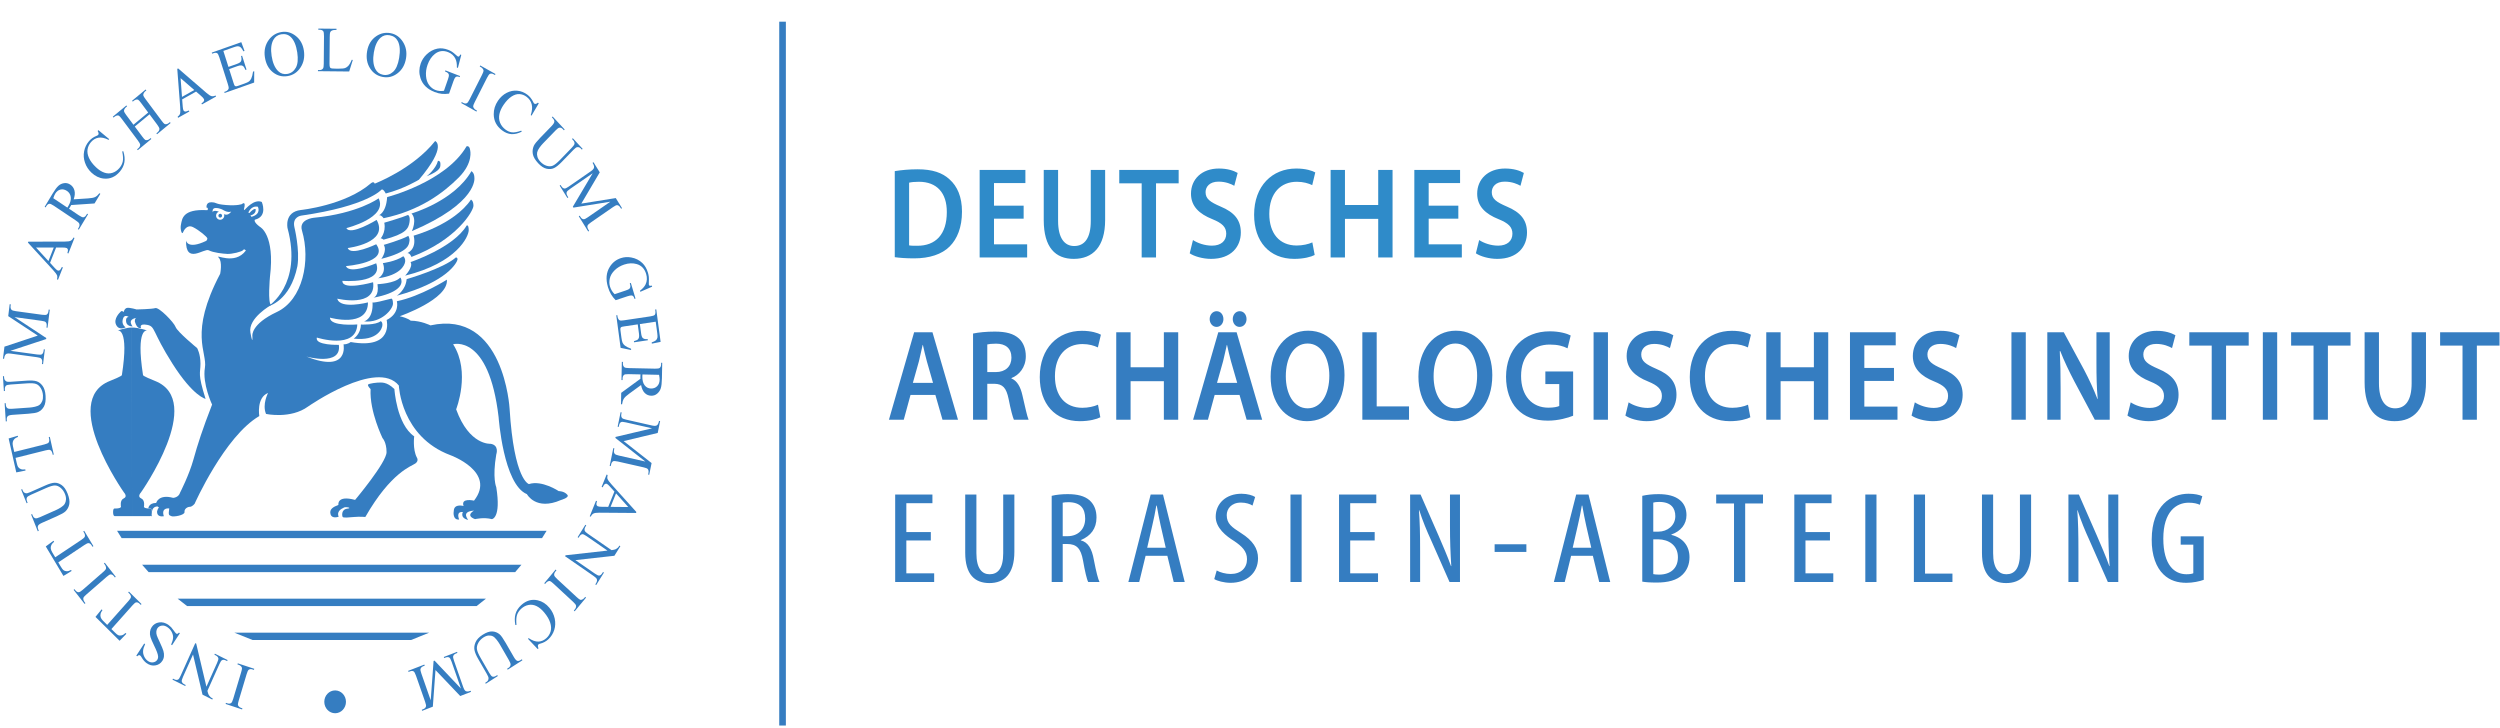 <?xml version="1.0" encoding="UTF-8"?>
<svg width="127px" height="37px" viewBox="0 0 127 37" version="1.1" xmlns="http://www.w3.org/2000/svg" xmlns:xlink="http://www.w3.org/1999/xlink">
    <!-- Generator: Sketch 49.3 (51167) - http://www.bohemiancoding.com/sketch -->
    <title>dai-logo</title>
    <desc>Created with Sketch.</desc>
    <defs>
        <filter x="-0.1%" y="-1.4%" width="100.2%" height="105.6%" filterUnits="objectBoundingBox" id="filter-1">
            <feOffset dx="0" dy="1" in="SourceAlpha" result="shadowOffsetOuter1"></feOffset>
            <feColorMatrix values="0 0 0 0 1   0 0 0 0 1   0 0 0 0 1  0 0 0 0.448 0" type="matrix" in="shadowOffsetOuter1" result="shadowMatrixOuter1"></feColorMatrix>
            <feMerge>
                <feMergeNode in="shadowMatrixOuter1"></feMergeNode>
                <feMergeNode in="SourceGraphic"></feMergeNode>
            </feMerge>
        </filter>
    </defs>
    <g id="Landing-Page" stroke="none" stroke-width="1" fill="none" fill-rule="evenodd">
        <g id="Page-Landing" transform="translate(-421, -21)">
            <g id="Logos" filter="url(#filter-1)" transform="translate(183, 21)">
                <g id="Group-3">
                    <g id="dai-logo" transform="translate(237.975, 0)">
                        <polyline id="Fill-1" fill="#357DC1" points="27.56 26.338 6.204 26.338 5.971 25.963 27.794 25.963 27.56 26.338"></polyline>
                        <polyline id="Fill-2" fill="#357DC1" points="26.196 28.063 7.574 28.063 7.244 27.688 26.515 27.688 26.196 28.063"></polyline>
                        <polyline id="Fill-3" fill="#357DC1" points="24.238 29.788 9.529 29.788 9.049 29.413 24.71 29.413 24.238 29.788"></polyline>
                        <polyline id="Fill-4" fill="#357DC1" points="20.908 31.512 12.854 31.512 11.926 31.138 21.831 31.138 20.908 31.512"></polyline>
                        <path d="M11.212,9.86 C11.161,9.86 11.119,9.903 11.119,9.957 C11.119,10.01 11.161,10.053 11.212,10.053 C11.264,10.053 11.306,10.01 11.306,9.957 C11.306,9.903 11.264,9.86 11.212,9.86" id="Fill-5" fill="#357DC1"></path>
                        <path d="M21.699,7.957 C21.699,7.957 22.164,7.596 22.274,7.17 C22.274,7.17 22.397,7.157 22.397,7.312 C22.397,7.467 22.457,7.648 21.699,7.957" id="Fill-6" fill="#357DC1"></path>
                        <path d="M6.729,15.64 L6.731,25.218 L7.658,25.218 C7.658,25.218 7.737,25.224 7.737,25.01 C7.737,24.795 7.645,24.833 7.645,24.833 C7.3,24.833 7.338,24.732 7.338,24.732 C7.338,24.732 7.405,24.409 7.195,24.318 C6.984,24.227 7.185,24.016 7.185,24.016 C7.185,24.016 10.468,19.37 7.903,18.353 C7.259,18.098 7.291,18.057 7.291,18.057 C6.911,15.617 7.505,15.791 7.505,15.791 C7.505,15.791 7.029,15.632 6.729,15.64" id="Fill-7" fill="#357DC1"></path>
                        <path d="M6.729,15.64 L6.731,25.218 L5.849,25.218 C5.849,25.218 5.77,25.224 5.77,25.01 C5.77,24.795 5.862,24.833 5.862,24.833 C6.207,24.833 6.169,24.732 6.169,24.732 C6.169,24.732 6.102,24.409 6.312,24.318 C6.523,24.227 6.322,24.016 6.322,24.016 C6.322,24.016 3.039,19.37 5.605,18.353 C6.248,18.098 6.216,18.057 6.216,18.057 C6.597,15.617 6.002,15.791 6.002,15.791 C6.002,15.791 6.429,15.632 6.729,15.64" id="Fill-8" fill="#357DC1"></path>
                        <path d="M12.641,9.8 C12.641,9.8 12.775,9.432 13.124,9.502 C13.124,9.502 13.324,9.873 12.798,10.015 L12.749,9.942 C12.749,9.942 13.028,9.897 13.015,9.644 C13.015,9.639 13.015,9.636 13.015,9.633 C13.009,9.623 12.948,9.546 12.693,9.824 L12.641,9.8 Z M11.427,9.889 C11.427,9.889 11.417,9.883 11.402,9.875 C11.411,9.899 11.417,9.925 11.417,9.953 C11.417,10.069 11.324,10.163 11.209,10.163 C11.094,10.163 11.001,10.069 11.001,9.953 C11.001,9.859 11.062,9.781 11.145,9.754 C11.08,9.729 11.017,9.711 10.968,9.711 C10.815,9.711 10.832,9.791 10.832,9.791 C10.832,9.791 10.771,9.566 10.985,9.566 C11.198,9.566 11.367,9.67 11.367,9.67 C11.367,9.67 11.575,9.814 11.772,9.751 C11.772,9.751 11.624,9.97 11.427,9.889 Z M28.849,24.139 C28.693,23.945 28.408,23.948 28.408,23.948 C28.408,23.948 27.55,23.377 26.895,23.591 C26.895,23.591 26.138,23.412 25.912,19.757 C25.912,19.757 25.63,14.708 21.892,15.529 C21.892,15.529 21.417,15.291 20.886,15.291 C20.886,15.291 20.785,15.172 20.333,15.064 C20.333,15.064 22.818,14.207 22.727,13.207 C22.727,13.207 21.406,14.052 20.186,14.302 C20.186,14.302 20.356,14.91 19.667,15.255 C19.667,15.255 20.051,16.767 17.837,16.375 C17.837,16.375 17.713,16.493 17.476,16.493 C17.476,16.493 17.781,17.982 15.589,17.113 C15.589,17.113 17.396,17.625 17.238,16.518 C17.238,16.518 16.008,16.553 16.12,16.148 C16.12,16.148 18.12,16.791 18.176,15.482 C18.176,15.482 16.787,15.6 16.787,15.136 C16.787,15.136 18.718,15.684 18.718,14.362 C18.718,14.362 17.295,14.731 17.159,14.172 C17.159,14.172 19.162,14.653 18.978,13.338 C18.978,13.338 17.398,13.786 17.419,13.266 C17.419,13.266 19.521,13.449 19.136,12.374 C19.136,12.374 17.769,12.962 17.6,12.516 C17.6,12.516 19.824,12.355 19.136,11.408 C19.136,11.408 17.833,12.032 17.691,11.599 C17.691,11.599 19.814,11.349 19.158,10.171 C19.158,10.171 17.815,10.992 17.622,10.587 C17.622,10.587 19.746,10.063 19.26,9.075 C19.26,9.075 18.21,9.849 15.962,10.063 C15.962,10.063 15.194,10.135 15.364,10.707 C15.817,12.237 15.409,14.231 14.087,14.85 C12.766,15.47 12.845,16.053 12.845,16.053 C12.845,16.053 12.883,16.639 12.746,15.899 C12.609,15.159 13.807,14.491 13.807,14.491 C13.61,14.455 13.739,13.064 13.739,13.064 C14.004,10.907 13.231,10.525 13.231,10.525 C12.875,10.262 12.972,10.161 12.972,10.161 C13.648,9.995 13.323,9.259 13.323,9.259 C12.926,9.093 12.498,9.624 12.457,9.656 C12.417,9.688 12.417,9.63 12.417,9.63 C12.544,9.157 12.315,9.367 12.315,9.367 C12.315,9.367 12.096,9.463 11.506,9.415 C10.916,9.367 11.069,9.286 10.768,9.275 C10.468,9.265 10.519,9.549 10.519,9.549 C10.519,9.549 10.585,9.533 10.585,9.608 C10.585,9.683 10.548,9.677 10.548,9.677 C9.29,9.604 9.279,10.131 9.221,10.389 C9.162,10.647 9.267,10.929 9.314,10.819 C9.36,10.708 9.523,10.389 9.826,10.536 C10.129,10.684 10.559,11.04 10.559,11.113 C10.559,11.187 10.501,11.236 10.501,11.236 C9.523,11.703 9.477,11.212 9.477,11.212 C9.442,12.464 10.396,11.593 10.629,11.715 C10.862,11.838 11.339,11.887 11.572,11.899 C11.805,11.911 12.318,11.789 12.376,11.703 C12.434,11.617 12.515,11.727 12.515,11.727 C11.945,12.501 10.921,11.875 11.13,12.083 C11.339,12.292 11.21,12.908 11.21,12.908 C9.601,15.965 10.571,16.88 10.434,17.686 C10.297,18.493 10.799,19.553 10.799,19.553 C10.308,20.816 10.068,21.562 9.851,22.345 C9.635,23.127 9.177,24.017 9.177,24.017 C9.1,24.283 8.82,24.291 8.82,24.291 C8.09,24.091 7.964,24.535 7.964,24.535 L7.957,24.549 C7.568,24.553 7.56,24.828 7.56,24.828 C7.56,24.828 7.601,24.833 7.675,24.828 C7.691,24.827 7.721,24.875 7.728,24.902 C7.741,24.96 7.734,25.041 7.729,25.093 C7.722,25.172 7.686,25.205 7.686,25.205 C7.686,25.205 7.718,25.223 7.736,25.232 C7.755,25.24 7.638,24.739 8.027,24.727 C8.165,24.836 8.065,24.707 8.002,24.992 C8.002,25.238 8.21,25.246 8.348,25.225 C8.195,24.764 8.622,24.828 8.622,24.828 C8.564,25.216 8.622,25.155 8.719,25.216 C8.816,25.278 9.417,25.176 9.398,25.012 C9.378,24.849 9.552,24.746 9.669,24.746 C9.785,24.746 9.909,24.596 9.909,24.596 C9.909,24.596 11.433,21.166 13.197,20.136 C13.197,20.136 13.042,19.198 13.642,18.963 C13.642,18.963 13.334,19.54 13.539,20.028 C13.539,20.028 14.789,20.299 15.679,19.649 C15.679,19.649 19.173,17.212 20.286,18.584 C20.286,18.584 20.389,21.183 22.906,22.123 C22.906,22.123 25.252,22.971 24.105,24.433 C24.105,24.433 23.42,24.271 23.574,24.705 C23.574,24.705 23.098,24.569 23.078,24.942 C23.056,25.042 23.034,25.431 23.351,25.39 C23.351,25.39 23.163,24.975 23.54,25.011 C23.54,25.011 23.37,25.301 23.802,25.412 C23.831,25.408 23.401,24.989 24.105,24.939 C24.105,24.939 23.64,25.183 24.156,25.372 C24.156,25.372 24.601,25.264 25.012,25.372 C25.012,25.372 25.492,25.336 25.235,23.748 C25.235,23.748 25.029,23.296 25.235,22.086 C25.235,22.086 25.406,21.617 24.944,21.544 C24.944,21.544 23.865,21.635 23.197,19.793 C23.197,19.793 23.951,17.897 23.043,16.489 C23.043,16.489 24.859,15.947 25.354,20.191 C25.354,20.191 25.595,23.611 26.793,24.103 C26.793,24.103 27.245,24.961 28.521,24.401 C28.521,24.401 28.962,24.28 28.849,24.139 Z" id="Fill-9" fill="#357DC1"></path>
                        <path d="M6.966,14.72 C6.966,14.72 7.735,14.706 7.917,14.651 C8.1,14.596 8.854,15.365 8.946,15.612 C9.037,15.86 10.039,16.683 10.039,16.683 C10.039,16.683 10.209,16.971 10.209,17.479 C10.209,17.987 10.052,17.946 10.469,19.264 C10.469,19.264 9.844,19.14 8.789,17.479 C7.735,15.818 7.93,15.585 7.501,15.503 C7.071,15.42 7.188,15.653 7.188,15.653 C7.188,15.653 7,15.769 6.876,15.338 C6.876,15.338 6.862,15.159 6.966,15.146 C6.43,15.237 6.785,15.595 6.761,15.585 C6.657,15.579 6.461,15.542 6.433,15.351 C6.394,15.091 6.563,15.104 6.563,15.104 C6.563,15.104 6.342,14.926 6.264,15.214 C6.185,15.503 6.407,15.626 6.407,15.626 C6.407,15.626 6.081,15.818 5.925,15.503 C5.769,15.187 6.133,14.857 6.133,14.857 C6.133,14.857 6.212,14.734 6.303,14.857 C6.303,14.857 6.35,14.651 6.495,14.638 C6.641,14.624 6.966,14.72 6.966,14.72" id="Fill-10" fill="#357DC1"></path>
                        <path d="M20.061,18.766 C20.061,18.766 20.17,20.553 21.066,21.166 C21.066,21.166 20.981,21.816 21.199,22.238 C21.199,22.238 21.32,22.404 21.126,22.544 C20.932,22.684 19.891,22.978 18.584,25.262 C18.584,25.262 18.306,25.237 18.027,25.262 C17.749,25.288 17.47,25.313 17.434,25.262 C17.398,25.212 17.35,24.879 17.664,24.841 C17.979,24.803 17.519,24.714 17.47,24.803 C17.47,24.803 17.095,24.93 17.229,25.249 C17.229,25.249 16.889,25.378 16.817,25.122 C16.744,24.867 16.95,24.752 17.216,24.65 C17.216,24.65 17.119,24.139 18.064,24.395 C18.064,24.395 19.662,22.493 19.662,21.97 C19.662,21.446 19.444,21.242 19.456,21.254 C19.468,21.268 18.79,19.915 18.851,18.766 C18.851,18.766 18.705,18.625 18.718,18.549 C18.729,18.472 19.25,18.426 19.31,18.434 C19.371,18.442 19.662,18.371 20.061,18.766" id="Fill-11" fill="#357DC1"></path>
                        <path d="M19.692,9.012 C19.692,9.012 22.67,8.249 23.726,6.433 C23.726,6.433 23.879,6.373 23.907,6.624 C23.907,6.624 24.089,7.256 23.327,8.019 C22.566,8.781 21.376,9.694 19.511,10.086 C19.511,10.086 19.406,9.925 19.302,9.935 C19.197,9.945 19.635,9.895 19.692,9.012" id="Fill-12" fill="#357DC1"></path>
                        <path d="M19.546,10.314 C19.546,10.314 20.477,10.042 20.749,9.921 C20.749,9.921 20.878,9.959 20.828,10.283 C20.778,10.608 20.657,10.88 19.511,11.175 C19.511,11.175 19.375,11.069 19.345,11.122 C19.317,11.175 19.654,10.827 19.546,10.314" id="Fill-13" fill="#357DC1"></path>
                        <path d="M24.124,8.033 C24.124,8.033 24.327,9.297 20.948,10.741 C20.948,10.741 21.229,10.153 20.929,9.846 C20.929,9.846 23.094,9.225 23.973,7.696 C23.973,7.696 24.124,7.768 24.124,8.033" id="Fill-14" fill="#357DC1"></path>
                        <path d="M21.039,10.97 C21.039,10.97 23.072,10.428 23.951,9.14 C23.951,9.14 24.076,9.188 24.076,9.453 C24.076,9.718 23.22,11.187 20.925,12.053 C20.925,12.053 20.856,11.861 20.743,11.861 C20.629,11.861 21.222,11.752 21.039,10.97" id="Fill-15" fill="#357DC1"></path>
                        <path d="M19.475,12.366 C19.475,12.366 20.103,12.294 20.514,12.017 C20.514,12.017 20.629,12.113 20.606,12.294 C20.583,12.474 20.366,12.98 19.236,13.137 C19.236,13.137 19.681,12.908 19.475,12.366" id="Fill-16" fill="#357DC1"></path>
                        <path d="M20.88,12.314 C20.88,12.314 23.06,11.589 23.733,10.455 C23.733,10.455 23.836,10.388 23.836,10.693 C23.836,10.999 23.266,12.34 20.606,13.004 C20.606,13.004 21.039,12.553 20.88,12.314" id="Fill-17" fill="#357DC1"></path>
                        <path d="M20.682,13.18 C20.682,13.18 22.542,12.647 23.185,12.077 C23.185,12.077 23.285,12.077 23.263,12.196 C23.241,12.315 22.786,13.311 20.183,14.023 C20.183,14.023 20.638,13.738 20.682,13.18" id="Fill-18" fill="#357DC1"></path>
                        <path d="M19.202,13.437 C19.202,13.437 20.092,13.401 20.355,13.1 C20.355,13.1 20.423,13.137 20.423,13.305 C20.423,13.474 20.275,13.883 18.996,14.124 C18.996,14.124 19.293,14.052 19.202,13.437" id="Fill-19" fill="#357DC1"></path>
                        <path d="M18.95,14.352 C18.95,14.352 18.859,14.449 19.898,14.172 C19.898,14.172 19.978,14.136 19.989,14.412 C20.001,14.689 19.407,15.424 18.517,15.327 C18.517,15.327 18.996,15.219 18.95,14.352" id="Fill-20" fill="#357DC1"></path>
                        <path d="M18.357,15.487 C18.357,15.487 19.121,15.523 19.358,15.317 C19.358,15.317 19.452,15.326 19.452,15.505 C19.452,15.684 19.205,16.337 17.993,16.202 C17.993,16.202 18.357,15.97 18.357,15.487" id="Fill-21" fill="#357DC1"></path>
                        <path d="M19.521,11.439 C19.521,11.439 20.412,11.186 20.766,10.982 C20.766,10.982 20.856,11.114 20.823,11.259 C20.788,11.403 20.857,11.777 19.396,12.15 C19.396,12.15 19.704,11.752 19.521,11.439" id="Fill-22" fill="#357DC1"></path>
                        <path d="M13.654,14.556 C13.654,14.556 15.408,13.474 14.632,10.59 C14.632,10.59 14.451,9.769 15.309,9.668 C15.309,9.668 17.562,9.437 18.864,8.314 C18.864,8.314 19.005,8.181 19.061,8.329 C19.061,8.329 21,7.59 22.131,6.164 C22.131,6.164 22.766,6.403 21.308,8.128 C21.308,8.128 20.56,8.589 19.621,8.83 C19.621,8.83 19.506,8.589 19.41,8.63 C19.41,8.63 18.7,9.472 15.325,9.954 C15.325,9.954 14.864,10.013 14.979,10.535 C14.979,10.535 15.267,11.699 15.133,12.521 C14.768,14.308 13.654,14.556 13.654,14.556" id="Fill-23" fill="#357DC1"></path>
                        <path d="M12.089,32.753 L12.105,32.697 L12.941,32.975 L12.924,33.031 L12.855,33.008 C12.775,32.981 12.709,32.987 12.658,33.025 C12.625,33.049 12.59,33.124 12.553,33.249 L12.154,34.581 C12.123,34.686 12.108,34.757 12.11,34.795 C12.112,34.824 12.125,34.852 12.149,34.88 C12.184,34.919 12.225,34.946 12.271,34.961 L12.339,34.984 L12.323,35.039 L11.487,34.761 L11.504,34.706 L11.574,34.729 C11.653,34.756 11.718,34.75 11.769,34.712 C11.803,34.687 11.838,34.612 11.875,34.488 L12.274,33.156 C12.306,33.051 12.32,32.98 12.318,32.942 C12.316,32.913 12.303,32.884 12.278,32.856 C12.244,32.818 12.204,32.791 12.159,32.776 L12.089,32.753" id="Fill-25" fill="#357DC1"></path>
                        <path d="M10.81,34.537 L10.312,34.288 L9.831,32.249 L9.323,33.38 C9.269,33.501 9.248,33.582 9.26,33.625 C9.276,33.682 9.32,33.729 9.394,33.766 L9.458,33.798 L9.435,33.85 L8.788,33.528 L8.812,33.475 L8.878,33.508 C8.957,33.548 9.024,33.55 9.079,33.517 C9.114,33.496 9.155,33.431 9.204,33.321 L9.945,31.672 L9.993,31.696 L10.511,33.885 L11.052,32.678 C11.107,32.558 11.128,32.476 11.116,32.434 C11.1,32.376 11.056,32.329 10.983,32.293 L10.917,32.26 L10.941,32.208 L11.587,32.53 L11.563,32.583 L11.499,32.551 C11.419,32.511 11.351,32.508 11.296,32.541 C11.262,32.562 11.22,32.627 11.171,32.737 L10.561,34.096 C10.584,34.191 10.605,34.255 10.623,34.29 C10.642,34.326 10.674,34.366 10.719,34.412 C10.741,34.433 10.78,34.458 10.834,34.485 L10.81,34.537" id="Fill-26" fill="#357DC1"></path>
                        <path d="M6.949,32.307 L7.352,31.69 L7.397,31.723 C7.335,31.852 7.301,31.965 7.294,32.064 C7.287,32.162 7.306,32.258 7.351,32.351 C7.395,32.444 7.456,32.519 7.533,32.575 C7.62,32.638 7.71,32.662 7.803,32.648 C7.896,32.633 7.966,32.591 8.012,32.52 C8.048,32.466 8.062,32.403 8.055,32.333 C8.047,32.23 7.981,32.053 7.858,31.803 C7.759,31.599 7.696,31.452 7.669,31.362 C7.642,31.272 7.634,31.183 7.645,31.096 C7.656,31.008 7.685,30.929 7.731,30.858 C7.819,30.723 7.945,30.643 8.108,30.618 C8.271,30.593 8.431,30.637 8.588,30.75 C8.637,30.786 8.68,30.824 8.719,30.863 C8.741,30.886 8.784,30.942 8.847,31.028 C8.91,31.116 8.952,31.167 8.974,31.183 C8.995,31.198 9.016,31.203 9.036,31.198 C9.057,31.194 9.084,31.173 9.117,31.135 L9.162,31.168 L8.764,31.778 L8.719,31.745 C8.78,31.602 8.814,31.485 8.818,31.395 C8.823,31.305 8.802,31.212 8.754,31.116 C8.706,31.019 8.637,30.938 8.547,30.873 C8.443,30.797 8.342,30.766 8.244,30.781 C8.146,30.795 8.071,30.841 8.019,30.92 C7.991,30.964 7.973,31.017 7.967,31.078 C7.96,31.139 7.969,31.207 7.991,31.28 C8.006,31.33 8.059,31.45 8.149,31.64 C8.238,31.83 8.297,31.973 8.326,32.068 C8.353,32.163 8.363,32.253 8.354,32.337 C8.346,32.422 8.318,32.501 8.27,32.574 C8.186,32.702 8.067,32.779 7.913,32.803 C7.759,32.828 7.61,32.788 7.466,32.683 C7.376,32.617 7.295,32.525 7.225,32.404 C7.193,32.349 7.167,32.314 7.147,32.3 C7.126,32.284 7.104,32.278 7.081,32.282 C7.058,32.285 7.029,32.305 6.994,32.34 L6.949,32.307" id="Fill-27" fill="#357DC1"></path>
                        <path d="M4.875,30.338 L5.188,29.954 L5.229,29.996 C5.18,30.069 5.149,30.126 5.138,30.168 C5.121,30.236 5.121,30.299 5.14,30.358 C5.159,30.416 5.199,30.476 5.261,30.537 L5.47,30.745 L6.545,29.537 C6.632,29.44 6.676,29.37 6.677,29.326 C6.678,29.265 6.649,29.206 6.59,29.148 L6.538,29.096 L6.575,29.053 L7.214,29.686 L7.177,29.728 L7.123,29.675 C7.06,29.612 6.997,29.588 6.934,29.602 C6.896,29.611 6.837,29.66 6.758,29.748 L5.683,30.956 L5.864,31.133 C5.934,31.203 5.988,31.247 6.027,31.265 C6.079,31.289 6.137,31.293 6.202,31.277 C6.266,31.263 6.333,31.222 6.402,31.155 L6.444,31.197 L6.1,31.551 L4.875,30.338" id="Fill-28" fill="#357DC1"></path>
                        <path d="M5.305,27.624 L5.347,27.587 L5.905,28.3 L5.863,28.337 L5.817,28.278 C5.763,28.209 5.705,28.176 5.642,28.179 C5.602,28.181 5.534,28.223 5.439,28.307 L4.417,29.196 C4.336,29.266 4.287,29.317 4.27,29.351 C4.257,29.376 4.253,29.407 4.258,29.445 C4.268,29.497 4.288,29.543 4.319,29.582 L4.365,29.641 L4.322,29.678 L3.765,28.965 L3.807,28.928 L3.853,28.988 C3.906,29.055 3.964,29.088 4.026,29.085 C4.067,29.084 4.136,29.042 4.231,28.959 L5.253,28.069 C5.333,27.999 5.383,27.948 5.4,27.914 C5.413,27.889 5.417,27.858 5.41,27.819 C5.402,27.768 5.382,27.723 5.352,27.684 L5.305,27.624" id="Fill-29" fill="#357DC1"></path>
                        <path d="M2.35,26.759 L2.744,26.47 L2.775,26.521 C2.709,26.579 2.666,26.626 2.646,26.664 C2.613,26.724 2.598,26.786 2.602,26.847 C2.607,26.909 2.631,26.978 2.676,27.053 L2.83,27.31 L4.157,26.426 C4.265,26.354 4.324,26.298 4.336,26.256 C4.351,26.197 4.337,26.132 4.294,26.06 L4.256,25.996 L4.302,25.965 L4.77,26.746 L4.724,26.777 L4.684,26.712 C4.638,26.634 4.583,26.594 4.519,26.591 C4.48,26.589 4.411,26.621 4.314,26.686 L2.986,27.57 L3.118,27.791 C3.169,27.876 3.212,27.933 3.245,27.961 C3.29,27.997 3.345,28.017 3.411,28.019 C3.477,28.021 3.551,28 3.634,27.954 L3.664,28.005 L3.247,28.257 L2.35,26.759" id="Fill-30" fill="#357DC1"></path>
                        <path d="M1.428,24.543 L1.378,24.565 L1.1,23.87 L1.151,23.848 L1.18,23.922 C1.212,24 1.267,24.046 1.346,24.059 C1.383,24.067 1.455,24.047 1.561,24 L2.327,23.661 C2.516,23.576 2.671,23.531 2.791,23.524 C2.912,23.518 3.032,23.556 3.153,23.639 C3.275,23.723 3.375,23.864 3.455,24.064 C3.542,24.282 3.572,24.463 3.546,24.608 C3.519,24.752 3.455,24.875 3.353,24.975 C3.283,25.044 3.134,25.128 2.906,25.229 L2.168,25.556 C2.051,25.608 1.98,25.659 1.958,25.708 C1.934,25.758 1.937,25.819 1.967,25.893 L1.996,25.966 L1.945,25.989 L1.606,25.137 L1.656,25.115 L1.686,25.19 C1.719,25.271 1.766,25.317 1.83,25.33 C1.873,25.339 1.948,25.32 2.055,25.273 L2.877,24.908 C2.951,24.875 3.032,24.831 3.121,24.775 C3.21,24.718 3.273,24.659 3.311,24.599 C3.349,24.538 3.371,24.465 3.377,24.379 C3.384,24.293 3.367,24.2 3.326,24.097 C3.274,23.966 3.2,23.861 3.105,23.782 C3.01,23.702 2.913,23.662 2.813,23.662 C2.714,23.661 2.565,23.705 2.364,23.794 L1.6,24.133 C1.481,24.186 1.412,24.232 1.393,24.273 C1.367,24.329 1.369,24.394 1.399,24.469 L1.428,24.543" id="Fill-31" fill="#357DC1"></path>
                        <path d="M0.464,21.274 L0.926,21.136 L0.939,21.195 C0.859,21.227 0.804,21.257 0.773,21.285 C0.723,21.332 0.691,21.385 0.676,21.445 C0.66,21.504 0.663,21.578 0.682,21.664 L0.749,21.96 L2.277,21.578 C2.4,21.547 2.473,21.514 2.497,21.478 C2.53,21.428 2.537,21.362 2.518,21.279 L2.501,21.205 L2.555,21.192 L2.757,22.091 L2.704,22.104 L2.687,22.029 C2.667,21.94 2.627,21.883 2.567,21.858 C2.531,21.843 2.456,21.85 2.344,21.878 L0.816,22.26 L0.873,22.513 C0.895,22.612 0.918,22.68 0.941,22.718 C0.972,22.767 1.018,22.804 1.08,22.829 C1.141,22.855 1.218,22.859 1.31,22.844 L1.323,22.903 L0.852,22.998 L0.464,21.274" id="Fill-32" fill="#357DC1"></path>
                        <path d="M0.276,18.862 L0.222,18.866 L0.174,18.113 L0.229,18.109 L0.234,18.19 C0.239,18.274 0.277,18.336 0.348,18.376 C0.381,18.396 0.455,18.402 0.569,18.394 L1.399,18.336 C1.603,18.322 1.764,18.332 1.88,18.367 C1.996,18.402 2.098,18.48 2.187,18.6 C2.276,18.72 2.327,18.889 2.34,19.105 C2.355,19.341 2.328,19.523 2.258,19.65 C2.188,19.778 2.09,19.871 1.962,19.931 C1.875,19.972 1.708,20 1.462,20.018 L0.662,20.074 C0.536,20.083 0.454,20.106 0.417,20.145 C0.379,20.184 0.363,20.243 0.368,20.323 L0.373,20.402 L0.319,20.407 L0.26,19.485 L0.315,19.481 L0.321,19.562 C0.326,19.649 0.357,19.71 0.413,19.743 C0.451,19.767 0.528,19.774 0.643,19.766 L1.533,19.704 C1.613,19.698 1.704,19.685 1.805,19.662 C1.907,19.639 1.985,19.606 2.039,19.561 C2.094,19.517 2.137,19.455 2.17,19.376 C2.202,19.297 2.215,19.203 2.208,19.092 C2.199,18.951 2.162,18.826 2.097,18.718 C2.031,18.61 1.952,18.539 1.858,18.505 C1.765,18.47 1.61,18.46 1.393,18.475 L0.565,18.533 C0.437,18.542 0.357,18.562 0.327,18.594 C0.285,18.638 0.266,18.701 0.271,18.782 L0.276,18.862" id="Fill-33" fill="#357DC1"></path>
                        <path d="M2.369,16.224 L0.554,16.822 L1.914,17.008 C2.039,17.025 2.119,17.022 2.154,16.997 C2.201,16.964 2.23,16.905 2.24,16.82 L2.25,16.744 L2.304,16.751 L2.212,17.499 L2.157,17.492 L2.167,17.415 C2.178,17.324 2.16,17.256 2.112,17.21 C2.083,17.183 2.011,17.161 1.897,17.145 L0.567,16.963 C0.476,16.951 0.41,16.952 0.367,16.968 C0.336,16.979 0.308,17.003 0.284,17.04 C0.259,17.077 0.242,17.139 0.231,17.228 L0.176,17.22 L0.251,16.61 L1.944,16.049 L0.443,15.06 L0.517,14.454 L0.572,14.462 L0.563,14.536 C0.551,14.628 0.569,14.697 0.617,14.743 C0.646,14.77 0.718,14.792 0.833,14.808 L2.163,14.99 C2.288,15.007 2.368,15.003 2.403,14.978 C2.45,14.944 2.479,14.885 2.489,14.801 L2.498,14.726 L2.553,14.733 L2.44,15.649 L2.385,15.642 L2.395,15.565 C2.406,15.473 2.388,15.405 2.341,15.361 C2.311,15.333 2.239,15.311 2.125,15.296 L0.765,15.109 L2.375,16.172 L2.369,16.224" id="Fill-34" fill="#357DC1"></path>
                        <path d="M2.756,11.574 L1.856,11.575 L2.485,12.263 L2.756,11.574 Z M2.875,11.574 L2.568,12.353 L2.812,12.62 C2.873,12.685 2.921,12.726 2.958,12.742 C2.987,12.755 3.018,12.751 3.052,12.732 C3.085,12.713 3.124,12.656 3.168,12.563 L3.219,12.585 L2.971,13.213 L2.921,13.191 C2.94,13.102 2.942,13.04 2.93,13.005 C2.904,12.936 2.835,12.84 2.721,12.718 L1.443,11.324 L1.462,11.277 L3.312,11.272 C3.461,11.272 3.564,11.258 3.619,11.228 C3.675,11.199 3.721,11.145 3.759,11.065 L3.809,11.088 L3.498,11.877 L3.448,11.855 C3.475,11.773 3.484,11.714 3.473,11.677 C3.463,11.639 3.442,11.614 3.411,11.6 C3.37,11.582 3.297,11.574 3.193,11.574 L2.875,11.574 Z" id="Fill-35" fill="#357DC1"></path>
                        <path d="M3.447,9.547 C3.457,9.531 3.466,9.516 3.474,9.504 C3.482,9.492 3.488,9.482 3.493,9.474 C3.596,9.301 3.639,9.148 3.62,9.013 C3.602,8.877 3.537,8.773 3.426,8.699 C3.318,8.627 3.209,8.603 3.099,8.629 C2.99,8.654 2.899,8.725 2.829,8.841 C2.798,8.893 2.766,8.969 2.732,9.069 L3.447,9.547 Z M5.122,8.846 L4.827,9.336 L3.642,9.416 C3.616,9.461 3.595,9.498 3.578,9.527 C3.571,9.538 3.564,9.55 3.556,9.563 C3.547,9.576 3.538,9.589 3.529,9.602 L4.033,9.939 C4.143,10.013 4.218,10.046 4.26,10.039 C4.318,10.03 4.367,9.992 4.408,9.925 L4.45,9.854 L4.497,9.885 L4.027,10.665 L3.981,10.634 L4.022,10.566 C4.068,10.49 4.077,10.419 4.048,10.354 C4.033,10.318 3.976,10.266 3.876,10.2 L2.758,9.451 C2.648,9.378 2.572,9.345 2.531,9.352 C2.472,9.361 2.423,9.4 2.381,9.469 L2.341,9.536 L2.294,9.506 L2.694,8.84 C2.811,8.647 2.91,8.513 2.993,8.439 C3.075,8.365 3.171,8.32 3.281,8.304 C3.392,8.287 3.497,8.313 3.596,8.379 C3.703,8.45 3.773,8.549 3.807,8.675 C3.842,8.8 3.829,8.95 3.768,9.126 L4.494,9.079 C4.661,9.069 4.782,9.046 4.857,9.01 C4.932,8.973 5.005,8.908 5.076,8.815 L5.122,8.846 Z" id="Fill-36" fill="#357DC1"></path>
                        <path d="M5.023,5.612 L5.573,6.068 L5.542,6.105 C5.344,6.006 5.171,5.969 5.025,5.995 C4.879,6.021 4.752,6.097 4.643,6.224 C4.552,6.331 4.495,6.452 4.473,6.587 C4.451,6.722 4.475,6.868 4.545,7.024 C4.616,7.181 4.735,7.339 4.903,7.498 C5.041,7.629 5.181,7.72 5.323,7.769 C5.464,7.819 5.601,7.823 5.736,7.78 C5.87,7.738 5.988,7.656 6.091,7.537 C6.18,7.432 6.237,7.32 6.262,7.2 C6.288,7.08 6.278,6.911 6.234,6.695 L6.287,6.68 C6.354,6.889 6.373,7.078 6.344,7.246 C6.315,7.413 6.238,7.571 6.112,7.719 C5.884,7.985 5.614,8.103 5.301,8.072 C5.069,8.049 4.858,7.947 4.669,7.768 C4.517,7.623 4.408,7.455 4.342,7.262 C4.275,7.069 4.261,6.876 4.299,6.684 C4.336,6.49 4.419,6.32 4.547,6.17 C4.646,6.054 4.771,5.965 4.922,5.904 C4.967,5.887 4.996,5.871 5.008,5.856 C5.026,5.835 5.035,5.81 5.034,5.78 C5.031,5.74 5.015,5.699 4.986,5.655 L5.023,5.612" id="Fill-37" fill="#357DC1"></path>
                        <path d="M6.804,5.337 L7.553,4.717 L7.19,4.229 C7.125,4.142 7.077,4.088 7.046,4.069 C7.023,4.055 6.993,4.051 6.957,4.056 C6.908,4.064 6.865,4.084 6.826,4.116 L6.77,4.163 L6.736,4.117 L7.425,3.546 L7.459,3.592 L7.402,3.639 C7.364,3.671 7.335,3.71 7.316,3.757 C7.3,3.792 7.298,3.826 7.309,3.861 C7.321,3.896 7.358,3.955 7.42,4.039 L8.238,5.137 C8.302,5.224 8.35,5.277 8.381,5.296 C8.404,5.311 8.434,5.315 8.47,5.31 C8.52,5.302 8.563,5.282 8.601,5.25 L8.658,5.203 L8.692,5.249 L8.003,5.819 L7.969,5.774 L8.026,5.727 C8.092,5.672 8.124,5.612 8.123,5.546 C8.123,5.503 8.085,5.43 8.008,5.327 L7.621,4.808 L6.872,5.428 L7.259,5.947 C7.323,6.034 7.371,6.087 7.402,6.106 C7.426,6.121 7.456,6.125 7.492,6.12 C7.541,6.112 7.584,6.093 7.622,6.061 L7.679,6.013 L7.713,6.059 L7.024,6.629 L6.99,6.584 L7.047,6.537 C7.113,6.482 7.146,6.421 7.146,6.356 C7.145,6.313 7.106,6.24 7.029,6.137 L6.211,5.039 C6.146,4.952 6.098,4.898 6.068,4.88 C6.044,4.865 6.015,4.861 5.979,4.865 C5.929,4.875 5.885,4.894 5.848,4.926 L5.791,4.973 L5.757,4.927 L6.446,4.357 L6.48,4.402 L6.422,4.45 C6.385,4.481 6.356,4.521 6.337,4.568 C6.322,4.601 6.32,4.635 6.331,4.671 C6.342,4.706 6.379,4.765 6.441,4.849 L6.804,5.337" id="Fill-38" fill="#357DC1"></path>
                        <path d="M9.894,3.573 L9.199,2.971 L9.27,3.923 L9.894,3.573 Z M9.986,3.652 L9.279,4.049 L9.308,4.418 C9.315,4.509 9.328,4.573 9.347,4.61 C9.361,4.639 9.387,4.657 9.425,4.665 C9.462,4.673 9.526,4.655 9.617,4.613 L9.643,4.664 L9.073,4.984 L9.047,4.933 C9.115,4.876 9.155,4.83 9.166,4.795 C9.188,4.724 9.193,4.603 9.178,4.433 L9.03,2.5 L9.074,2.476 L10.505,3.712 C10.62,3.812 10.708,3.869 10.769,3.884 C10.83,3.899 10.899,3.888 10.975,3.851 L11.001,3.903 L10.285,4.304 L10.259,4.252 C10.329,4.208 10.372,4.168 10.386,4.132 C10.401,4.097 10.4,4.063 10.384,4.032 C10.363,3.99 10.312,3.935 10.232,3.865 L9.986,3.652 Z" id="Fill-39" fill="#357DC1"></path>
                        <path d="M11.371,1.586 L11.63,2.399 L12.059,2.247 C12.17,2.208 12.238,2.164 12.265,2.117 C12.3,2.054 12.302,1.964 12.271,1.847 L12.323,1.829 L12.548,2.535 L12.496,2.554 C12.451,2.459 12.417,2.4 12.395,2.376 C12.366,2.347 12.33,2.33 12.284,2.323 C12.239,2.317 12.175,2.328 12.094,2.357 L11.665,2.509 L11.881,3.188 C11.91,3.279 11.931,3.333 11.945,3.35 C11.959,3.367 11.978,3.378 12,3.383 C12.023,3.388 12.061,3.38 12.115,3.362 L12.444,3.245 C12.554,3.206 12.632,3.17 12.676,3.136 C12.721,3.102 12.758,3.053 12.789,2.989 C12.828,2.905 12.858,2.788 12.88,2.639 L12.94,2.618 L12.936,3.194 L11.435,3.724 L11.418,3.669 L11.486,3.645 C11.532,3.629 11.572,3.602 11.605,3.564 C11.63,3.537 11.643,3.505 11.644,3.469 C11.644,3.432 11.629,3.363 11.597,3.263 L11.173,1.93 C11.131,1.8 11.094,1.724 11.059,1.703 C11.012,1.675 10.948,1.675 10.869,1.703 L10.8,1.727 L10.783,1.672 L12.283,1.142 L12.447,1.587 L12.391,1.607 C12.336,1.505 12.29,1.437 12.253,1.405 C12.215,1.372 12.169,1.354 12.114,1.349 C12.071,1.347 12.001,1.364 11.905,1.398 L11.371,1.586" id="Fill-40" fill="#357DC1"></path>
                        <path d="M14.312,0.742 C14.132,0.772 13.997,0.868 13.91,1.028 C13.8,1.228 13.772,1.499 13.823,1.84 C13.876,2.191 13.987,2.448 14.156,2.613 C14.286,2.738 14.44,2.786 14.618,2.756 C14.807,2.724 14.952,2.619 15.052,2.441 C15.152,2.264 15.176,2.006 15.126,1.667 C15.07,1.3 14.961,1.038 14.797,0.881 C14.667,0.756 14.505,0.71 14.312,0.742 Z M14.324,0.627 C14.587,0.583 14.83,0.65 15.054,0.829 C15.279,1.007 15.414,1.254 15.462,1.569 C15.511,1.893 15.455,2.179 15.293,2.426 C15.132,2.673 14.913,2.819 14.637,2.865 C14.359,2.912 14.109,2.847 13.888,2.67 C13.667,2.493 13.532,2.238 13.481,1.906 C13.43,1.566 13.498,1.271 13.684,1.02 C13.846,0.802 14.059,0.671 14.324,0.627 Z" id="Fill-41" fill="#357DC1"></path>
                        <path d="M17.896,2.035 L17.947,2.047 L17.764,2.632 L16.177,2.616 L16.178,2.558 L16.254,2.559 C16.34,2.56 16.401,2.531 16.439,2.471 C16.46,2.438 16.471,2.359 16.472,2.236 L16.484,0.839 C16.485,0.703 16.472,0.618 16.444,0.583 C16.406,0.536 16.348,0.512 16.271,0.511 L16.195,0.51 L16.196,0.452 L17.118,0.461 L17.118,0.519 C17.01,0.517 16.935,0.527 16.891,0.549 C16.848,0.571 16.818,0.598 16.802,0.632 C16.785,0.665 16.777,0.745 16.776,0.873 L16.764,2.236 C16.764,2.324 16.771,2.385 16.787,2.418 C16.799,2.441 16.817,2.458 16.843,2.468 C16.868,2.479 16.946,2.485 17.079,2.487 L17.229,2.488 C17.387,2.489 17.497,2.479 17.561,2.455 C17.624,2.431 17.683,2.388 17.736,2.327 C17.789,2.265 17.842,2.168 17.896,2.035" id="Fill-42" fill="#357DC1"></path>
                        <path d="M19.821,0.791 C19.641,0.757 19.484,0.801 19.351,0.922 C19.186,1.073 19.075,1.319 19.017,1.659 C18.958,2.008 18.983,2.29 19.092,2.504 C19.175,2.667 19.306,2.765 19.483,2.799 C19.672,2.834 19.842,2.785 19.991,2.652 C20.141,2.518 20.245,2.283 20.301,1.946 C20.363,1.58 20.341,1.295 20.236,1.09 C20.151,0.926 20.013,0.827 19.821,0.791 Z M19.868,0.686 C20.13,0.735 20.338,0.883 20.495,1.129 C20.651,1.375 20.703,1.655 20.65,1.969 C20.595,2.293 20.453,2.543 20.224,2.72 C19.994,2.898 19.742,2.961 19.468,2.909 C19.19,2.857 18.974,2.709 18.821,2.465 C18.667,2.221 18.618,1.934 18.674,1.603 C18.731,1.265 18.887,1.009 19.141,0.837 C19.362,0.687 19.604,0.637 19.868,0.686 Z" id="Fill-43" fill="#357DC1"></path>
                        <path d="M23.458,1.789 L23.286,2.45 L23.234,2.43 C23.24,2.251 23.217,2.106 23.165,1.994 C23.092,1.833 22.965,1.717 22.786,1.647 C22.541,1.552 22.319,1.582 22.12,1.737 C21.953,1.868 21.828,2.053 21.745,2.291 C21.677,2.484 21.651,2.674 21.667,2.862 C21.682,3.049 21.735,3.202 21.824,3.321 C21.913,3.44 22.018,3.523 22.14,3.57 C22.211,3.598 22.283,3.615 22.356,3.621 C22.429,3.628 22.503,3.626 22.578,3.612 L22.782,3.025 C22.818,2.923 22.834,2.853 22.83,2.816 C22.827,2.779 22.812,2.746 22.787,2.718 C22.762,2.689 22.71,2.66 22.632,2.629 L22.651,2.575 L23.394,2.863 L23.374,2.918 L23.34,2.904 C23.266,2.876 23.207,2.882 23.162,2.923 C23.129,2.953 23.094,3.023 23.056,3.132 L22.838,3.756 C22.708,3.775 22.585,3.779 22.469,3.767 C22.353,3.755 22.23,3.724 22.1,3.673 C21.729,3.529 21.491,3.294 21.385,2.968 C21.306,2.723 21.31,2.477 21.396,2.23 C21.458,2.052 21.558,1.896 21.697,1.764 C21.861,1.607 22.046,1.509 22.251,1.469 C22.422,1.437 22.604,1.458 22.796,1.533 C22.866,1.56 22.928,1.591 22.981,1.625 C23.034,1.659 23.105,1.718 23.196,1.799 C23.241,1.841 23.273,1.865 23.291,1.872 C23.309,1.879 23.327,1.876 23.346,1.864 C23.365,1.851 23.385,1.82 23.406,1.769 L23.458,1.789" id="Fill-44" fill="#357DC1"></path>
                        <path d="M24.255,4.618 L24.229,4.669 L23.456,4.235 L23.482,4.184 L23.546,4.22 C23.62,4.262 23.686,4.269 23.743,4.241 C23.78,4.223 23.827,4.156 23.885,4.041 L24.508,2.808 C24.557,2.711 24.583,2.644 24.588,2.607 C24.591,2.578 24.583,2.547 24.564,2.515 C24.537,2.47 24.502,2.436 24.459,2.412 L24.395,2.376 L24.421,2.325 L25.195,2.759 L25.169,2.811 L25.104,2.774 C25.031,2.733 24.966,2.726 24.909,2.754 C24.872,2.772 24.824,2.838 24.766,2.953 L24.142,4.186 C24.094,4.283 24.067,4.351 24.063,4.388 C24.06,4.417 24.068,4.448 24.088,4.48 C24.114,4.524 24.148,4.558 24.19,4.582 L24.255,4.618" id="Fill-45" fill="#357DC1"></path>
                        <path d="M27.395,4.249 L27.025,4.876 L26.987,4.847 C27.059,4.628 27.075,4.444 27.034,4.293 C26.994,4.143 26.908,4.017 26.776,3.918 C26.665,3.834 26.545,3.788 26.415,3.78 C26.285,3.771 26.15,3.813 26.011,3.904 C25.871,3.995 25.736,4.137 25.604,4.33 C25.496,4.49 25.426,4.646 25.394,4.8 C25.363,4.953 25.374,5.098 25.429,5.234 C25.484,5.37 25.574,5.485 25.698,5.579 C25.806,5.661 25.918,5.709 26.034,5.723 C26.15,5.736 26.308,5.708 26.506,5.637 L26.527,5.691 C26.337,5.784 26.161,5.825 26,5.813 C25.839,5.801 25.682,5.737 25.529,5.621 C25.252,5.412 25.111,5.142 25.107,4.811 C25.103,4.565 25.175,4.333 25.323,4.115 C25.443,3.939 25.59,3.806 25.765,3.716 C25.939,3.626 26.12,3.59 26.305,3.608 C26.491,3.626 26.661,3.694 26.816,3.811 C26.937,3.902 27.034,4.024 27.109,4.175 C27.13,4.221 27.148,4.249 27.163,4.26 C27.185,4.277 27.209,4.283 27.237,4.279 C27.275,4.272 27.312,4.25 27.35,4.215 L27.395,4.249" id="Fill-46" fill="#357DC1"></path>
                        <path d="M29.083,6.062 L29.123,6.022 L29.623,6.561 L29.584,6.601 L29.53,6.543 C29.474,6.483 29.408,6.462 29.328,6.48 C29.292,6.488 29.232,6.534 29.15,6.618 L28.556,7.232 C28.409,7.383 28.281,7.485 28.171,7.538 C28.062,7.591 27.936,7.602 27.795,7.572 C27.653,7.542 27.51,7.449 27.366,7.294 C27.209,7.125 27.118,6.968 27.092,6.824 C27.067,6.679 27.084,6.54 27.143,6.407 C27.185,6.316 27.294,6.18 27.47,5.998 L28.043,5.407 C28.133,5.313 28.18,5.239 28.185,5.185 C28.189,5.13 28.165,5.073 28.112,5.016 L28.059,4.959 L28.098,4.919 L28.711,5.579 L28.672,5.619 L28.618,5.561 C28.56,5.498 28.499,5.474 28.436,5.487 C28.392,5.495 28.329,5.542 28.247,5.627 L27.609,6.286 C27.552,6.344 27.492,6.417 27.429,6.504 C27.366,6.591 27.328,6.67 27.313,6.741 C27.299,6.813 27.304,6.889 27.328,6.971 C27.352,7.053 27.401,7.134 27.475,7.213 C27.569,7.315 27.674,7.384 27.79,7.421 C27.906,7.458 28.011,7.457 28.103,7.419 C28.195,7.381 28.319,7.282 28.475,7.122 L29.067,6.51 C29.159,6.415 29.207,6.345 29.21,6.3 C29.215,6.238 29.191,6.178 29.137,6.12 L29.083,6.062" id="Fill-47" fill="#357DC1"></path>
                        <path d="M29.125,9.502 L30.133,7.802 L28.986,8.595 C28.88,8.668 28.821,8.726 28.811,8.768 C28.795,8.826 28.81,8.89 28.855,8.962 L28.895,9.026 L28.849,9.058 L28.456,8.428 L28.502,8.396 L28.542,8.46 C28.59,8.537 28.646,8.576 28.71,8.578 C28.749,8.579 28.818,8.546 28.914,8.48 L30.036,7.703 C30.112,7.651 30.161,7.604 30.184,7.562 C30.201,7.533 30.207,7.496 30.203,7.451 C30.198,7.406 30.173,7.346 30.127,7.272 L30.173,7.24 L30.493,7.755 L29.556,9.343 L31.306,9.062 L31.623,9.573 L31.578,9.605 L31.538,9.542 C31.49,9.464 31.434,9.424 31.37,9.422 C31.331,9.421 31.262,9.454 31.166,9.521 L30.044,10.297 C29.938,10.37 29.88,10.428 29.87,10.471 C29.854,10.528 29.87,10.593 29.914,10.665 L29.953,10.728 L29.907,10.76 L29.427,9.987 L29.473,9.956 L29.513,10.02 C29.561,10.098 29.617,10.137 29.681,10.138 C29.72,10.139 29.787,10.106 29.884,10.039 L31.031,9.246 L29.153,9.547 L29.125,9.502" id="Fill-48" fill="#357DC1"></path>
                        <path d="M33.154,13.563 L32.553,13.824 L32.536,13.768 C32.674,13.663 32.769,13.556 32.822,13.444 C32.897,13.284 32.906,13.108 32.849,12.916 C32.77,12.653 32.612,12.486 32.374,12.416 C32.173,12.356 31.958,12.365 31.729,12.441 C31.543,12.504 31.384,12.598 31.253,12.726 C31.122,12.853 31.039,12.991 31.005,13.138 C30.97,13.285 30.973,13.424 31.011,13.554 C31.034,13.63 31.066,13.701 31.105,13.766 C31.144,13.831 31.192,13.891 31.248,13.945 L31.813,13.756 C31.912,13.724 31.974,13.694 31.999,13.668 C32.025,13.642 32.041,13.61 32.047,13.572 C32.053,13.533 32.043,13.472 32.018,13.389 L32.071,13.371 L32.309,14.167 L32.257,14.185 L32.245,14.147 C32.222,14.068 32.181,14.022 32.122,14.01 C32.08,14.002 32.007,14.015 31.901,14.05 L31.3,14.25 C31.205,14.153 31.127,14.053 31.065,13.949 C31.003,13.845 30.951,13.723 30.909,13.585 C30.79,13.186 30.821,12.843 31.002,12.556 C31.137,12.34 31.323,12.193 31.561,12.114 C31.733,12.056 31.911,12.045 32.095,12.08 C32.314,12.12 32.5,12.214 32.655,12.361 C32.784,12.484 32.88,12.648 32.941,12.854 C32.963,12.929 32.978,12.999 32.985,13.064 C32.991,13.129 32.992,13.225 32.986,13.351 C32.982,13.414 32.984,13.455 32.989,13.474 C32.995,13.494 33.009,13.507 33.03,13.515 C33.051,13.524 33.087,13.521 33.137,13.507 L33.154,13.563" id="Fill-49" fill="#357DC1"></path>
                        <path d="M33.335,15.342 L32.53,15.462 L32.594,15.935 C32.61,16.057 32.638,16.135 32.678,16.171 C32.73,16.22 32.814,16.238 32.928,16.227 L32.936,16.285 L32.236,16.389 L32.228,16.331 C32.325,16.302 32.386,16.278 32.412,16.259 C32.444,16.235 32.468,16.2 32.482,16.154 C32.496,16.108 32.497,16.04 32.485,15.95 L32.422,15.478 L31.75,15.578 C31.659,15.591 31.605,15.604 31.586,15.615 C31.568,15.626 31.554,15.644 31.546,15.666 C31.537,15.689 31.537,15.73 31.545,15.789 L31.593,16.152 C31.609,16.273 31.629,16.359 31.652,16.412 C31.676,16.464 31.715,16.512 31.769,16.556 C31.84,16.612 31.944,16.664 32.079,16.714 L32.088,16.781 L31.552,16.671 L31.331,15.018 L31.385,15.01 L31.395,15.086 C31.401,15.136 31.419,15.182 31.449,15.224 C31.469,15.254 31.496,15.274 31.53,15.281 C31.565,15.288 31.631,15.284 31.731,15.27 L33.052,15.073 C33.18,15.054 33.258,15.028 33.284,14.997 C33.319,14.953 33.33,14.888 33.318,14.799 L33.309,14.724 L33.363,14.716 L33.584,16.368 L33.139,16.457 L33.131,16.395 C33.236,16.357 33.307,16.322 33.344,16.289 C33.381,16.256 33.407,16.212 33.421,16.156 C33.431,16.111 33.428,16.036 33.414,15.93 L33.335,15.342" id="Fill-50" fill="#357DC1"></path>
                        <path d="M32.66,18.022 C32.659,18.042 32.659,18.059 32.658,18.074 C32.657,18.089 32.657,18.101 32.656,18.11 C32.652,18.314 32.691,18.469 32.774,18.574 C32.856,18.68 32.963,18.734 33.094,18.737 C33.222,18.74 33.326,18.7 33.408,18.619 C33.49,18.537 33.532,18.427 33.535,18.289 C33.536,18.229 33.526,18.146 33.506,18.041 L32.66,18.022 Z M31.571,19.536 L31.582,18.956 L32.558,18.242 C32.557,18.189 32.557,18.145 32.557,18.112 C32.558,18.098 32.558,18.084 32.56,18.068 C32.56,18.053 32.561,18.036 32.562,18.02 L31.966,18.007 C31.836,18.004 31.755,18.016 31.723,18.045 C31.678,18.085 31.654,18.144 31.652,18.224 L31.651,18.308 L31.596,18.306 L31.614,17.383 L31.67,17.384 L31.668,17.464 C31.666,17.555 31.693,17.62 31.749,17.661 C31.78,17.683 31.854,17.696 31.972,17.699 L33.296,17.728 C33.426,17.731 33.507,17.718 33.539,17.69 C33.585,17.65 33.608,17.589 33.61,17.508 L33.612,17.428 L33.666,17.429 L33.651,18.216 C33.646,18.446 33.627,18.614 33.593,18.723 C33.559,18.831 33.498,18.922 33.412,18.996 C33.325,19.07 33.223,19.106 33.105,19.103 C32.979,19.1 32.871,19.054 32.78,18.966 C32.689,18.877 32.626,18.742 32.592,18.559 L31.994,18.995 C31.855,19.094 31.763,19.18 31.717,19.252 C31.671,19.325 31.641,19.42 31.626,19.538 L31.571,19.536 Z" id="Fill-51" fill="#357DC1"></path>
                        <path d="M31.296,21.196 L33.152,20.758 L31.81,20.455 C31.687,20.427 31.607,20.423 31.57,20.445 C31.521,20.474 31.488,20.53 31.471,20.614 L31.455,20.689 L31.401,20.677 L31.552,19.94 L31.605,19.952 L31.59,20.027 C31.572,20.117 31.584,20.187 31.628,20.236 C31.655,20.266 31.725,20.294 31.838,20.319 L33.149,20.616 C33.239,20.636 33.305,20.64 33.349,20.628 C33.38,20.619 33.411,20.598 33.438,20.564 C33.465,20.529 33.487,20.468 33.504,20.381 L33.559,20.393 L33.437,20.994 L31.706,21.408 L33.126,22.523 L33.004,23.12 L32.951,23.108 L32.965,23.035 C32.984,22.944 32.971,22.873 32.927,22.824 C32.901,22.794 32.83,22.766 32.718,22.741 L31.406,22.444 C31.282,22.416 31.202,22.413 31.165,22.436 C31.116,22.465 31.083,22.522 31.066,22.605 L31.051,22.679 L30.997,22.667 L31.181,21.764 L31.235,21.776 L31.219,21.851 C31.201,21.942 31.214,22.011 31.258,22.059 C31.285,22.09 31.355,22.118 31.467,22.143 L32.808,22.446 L31.286,21.249 L31.296,21.196" id="Fill-52" fill="#357DC1"></path>
                        <path d="M31.042,24.749 L31.941,24.757 L31.32,24.063 L31.042,24.749 Z M30.923,24.748 L31.237,23.971 L30.995,23.703 C30.935,23.637 30.887,23.595 30.851,23.579 C30.822,23.566 30.79,23.569 30.757,23.588 C30.723,23.607 30.684,23.663 30.638,23.756 L30.588,23.733 L30.841,23.107 L30.892,23.13 C30.872,23.219 30.869,23.281 30.881,23.316 C30.906,23.386 30.975,23.483 31.088,23.605 L32.353,25.011 L32.334,25.059 L30.484,25.045 C30.335,25.044 30.232,25.057 30.176,25.086 C30.119,25.115 30.072,25.168 30.035,25.248 L29.984,25.225 L30.302,24.439 L30.353,24.462 C30.325,24.542 30.316,24.602 30.326,24.639 C30.336,24.677 30.357,24.702 30.387,24.716 C30.428,24.735 30.501,24.744 30.605,24.745 L30.923,24.748 Z" id="Fill-53" fill="#357DC1"></path>
                        <path d="M31.539,26.747 L31.236,27.233 L29.254,27.454 L30.247,28.14 C30.353,28.214 30.426,28.247 30.468,28.24 C30.524,28.231 30.574,28.191 30.619,28.12 L30.658,28.057 L30.704,28.089 L30.312,28.719 L30.266,28.687 L30.306,28.623 C30.354,28.546 30.365,28.476 30.342,28.414 C30.327,28.375 30.272,28.323 30.175,28.256 L28.728,27.255 L28.758,27.208 L30.885,26.97 L29.826,26.238 C29.72,26.164 29.647,26.131 29.606,26.137 C29.549,26.146 29.499,26.186 29.455,26.257 L29.415,26.321 L29.369,26.289 L29.761,25.659 L29.807,25.691 L29.768,25.753 C29.72,25.832 29.707,25.902 29.731,25.964 C29.746,26.003 29.802,26.055 29.898,26.122 L31.091,26.947 C31.183,26.935 31.246,26.922 31.282,26.908 C31.317,26.894 31.36,26.866 31.409,26.825 C31.432,26.804 31.461,26.768 31.493,26.715 L31.539,26.747" id="Fill-54" fill="#357DC1"></path>
                        <path d="M27.715,28.667 L27.673,28.628 L28.251,27.933 L28.292,27.972 L28.245,28.029 C28.189,28.096 28.167,28.162 28.179,28.226 C28.188,28.268 28.239,28.332 28.332,28.418 L29.328,29.339 C29.407,29.411 29.463,29.453 29.497,29.467 C29.523,29.476 29.552,29.475 29.587,29.463 C29.634,29.445 29.674,29.417 29.705,29.378 L29.753,29.321 L29.795,29.36 L29.217,30.055 L29.176,30.016 L29.224,29.958 C29.279,29.892 29.3,29.827 29.288,29.762 C29.28,29.72 29.229,29.656 29.136,29.57 L28.14,28.649 C28.061,28.577 28.005,28.534 27.971,28.521 C27.946,28.511 27.915,28.513 27.88,28.525 C27.834,28.543 27.795,28.57 27.763,28.608 L27.715,28.667" id="Fill-55" fill="#357DC1"></path>
                        <path d="M27.34,31.973 L26.846,31.451 L26.881,31.418 C27.066,31.541 27.233,31.6 27.381,31.593 C27.53,31.585 27.664,31.526 27.787,31.413 C27.89,31.318 27.96,31.205 27.997,31.074 C28.034,30.942 28.027,30.795 27.975,30.631 C27.922,30.466 27.822,30.295 27.673,30.116 C27.551,29.968 27.422,29.86 27.288,29.793 C27.153,29.726 27.016,29.705 26.878,29.731 C26.741,29.756 26.614,29.821 26.498,29.927 C26.399,30.02 26.329,30.124 26.29,30.24 C26.251,30.356 26.241,30.524 26.262,30.745 L26.206,30.753 C26.164,30.537 26.166,30.347 26.214,30.184 C26.262,30.022 26.356,29.875 26.498,29.744 C26.754,29.508 27.036,29.425 27.343,29.496 C27.571,29.548 27.769,29.675 27.936,29.877 C28.071,30.04 28.16,30.221 28.204,30.421 C28.247,30.621 28.24,30.814 28.181,31 C28.122,31.187 28.02,31.346 27.877,31.479 C27.765,31.582 27.63,31.654 27.474,31.696 C27.427,31.707 27.397,31.719 27.383,31.732 C27.362,31.751 27.351,31.775 27.348,31.804 C27.347,31.845 27.358,31.888 27.382,31.934 L27.34,31.973" id="Fill-56" fill="#357DC1"></path>
                        <path d="M25.285,33.294 L25.313,33.343 L24.702,33.735 L24.674,33.686 L24.738,33.644 C24.807,33.6 24.842,33.536 24.843,33.451 C24.844,33.411 24.815,33.339 24.756,33.236 L24.324,32.487 C24.217,32.302 24.152,32.147 24.128,32.023 C24.104,31.898 24.122,31.767 24.182,31.628 C24.242,31.49 24.36,31.364 24.536,31.251 C24.727,31.128 24.893,31.07 25.032,31.077 C25.171,31.083 25.296,31.132 25.405,31.223 C25.48,31.286 25.581,31.429 25.709,31.651 L26.126,32.373 C26.192,32.487 26.249,32.553 26.299,32.57 C26.349,32.587 26.406,32.574 26.471,32.533 L26.536,32.491 L26.564,32.541 L25.815,33.021 L25.787,32.971 L25.853,32.929 C25.924,32.884 25.961,32.827 25.963,32.759 C25.965,32.712 25.936,32.637 25.876,32.533 L25.412,31.729 C25.371,31.657 25.317,31.579 25.251,31.495 C25.185,31.41 25.121,31.353 25.059,31.322 C24.995,31.291 24.924,31.279 24.843,31.285 C24.761,31.291 24.676,31.323 24.586,31.381 C24.471,31.455 24.383,31.547 24.322,31.658 C24.262,31.769 24.239,31.876 24.253,31.979 C24.267,32.083 24.33,32.233 24.444,32.428 L24.875,33.176 C24.941,33.291 24.995,33.357 25.036,33.371 C25.092,33.389 25.154,33.378 25.219,33.336 L25.285,33.294" id="Fill-57" fill="#357DC1"></path>
                        <path d="M22.098,32.559 L23.442,33.978 L22.968,32.62 C22.924,32.496 22.884,32.423 22.847,32.401 C22.798,32.373 22.734,32.374 22.658,32.403 L22.589,32.43 L22.571,32.375 L23.242,32.114 L23.261,32.169 L23.192,32.196 C23.111,32.227 23.061,32.276 23.045,32.341 C23.036,32.382 23.051,32.459 23.091,32.573 L23.555,33.9 C23.586,33.99 23.619,34.052 23.652,34.084 C23.676,34.108 23.708,34.123 23.75,34.128 C23.793,34.134 23.854,34.122 23.933,34.091 L23.952,34.145 L23.405,34.358 L22.148,33.038 L22.013,34.899 L21.47,35.11 L21.451,35.055 L21.518,35.029 C21.6,34.997 21.65,34.949 21.666,34.883 C21.676,34.843 21.661,34.766 21.621,34.652 L21.157,33.324 C21.113,33.199 21.072,33.126 21.035,33.106 C20.985,33.077 20.922,33.078 20.846,33.108 L20.779,33.134 L20.76,33.079 L21.582,32.76 L21.601,32.814 L21.532,32.841 C21.45,32.873 21.401,32.922 21.386,32.986 C21.376,33.027 21.391,33.104 21.431,33.218 L21.905,34.575 L22.051,32.578 L22.098,32.559" id="Fill-58" fill="#357DC1"></path>
                        <path d="M17.6,34.653 C17.6,34.972 17.353,35.233 17.05,35.233 C16.746,35.233 16.499,34.972 16.499,34.653 C16.499,34.332 16.746,34.073 17.05,34.073 C17.353,34.073 17.6,34.332 17.6,34.653" id="Fill-59" fill="#357DC1"></path>
                        <polygon id="Fill-60" fill="#357DC1" points="39.61 35.857 39.947 35.857 39.947 0.102 39.61 0.102"></polygon>
                        <path d="M47.311,26.028 L46.067,26.028 L46.067,24.564 L47.392,24.564 L47.392,24.122 L45.5,24.122 L45.5,28.567 L47.481,28.567 L47.481,28.125 L46.067,28.125 L46.067,26.457 L47.311,26.457 L47.311,26.028 Z M49.058,24.122 L49.058,27.083 C49.058,28.185 49.544,28.62 50.288,28.62 C51.025,28.62 51.555,28.178 51.555,27.024 L51.555,24.122 L50.988,24.122 L50.988,27.103 C50.988,27.881 50.715,28.172 50.296,28.172 C49.927,28.172 49.626,27.901 49.626,27.103 L49.626,24.122 L49.058,24.122 Z M53.451,28.567 L54.011,28.567 L54.011,26.635 L54.232,26.635 C54.718,26.635 54.931,26.859 55.042,27.472 C55.138,28.013 55.233,28.435 55.307,28.567 L55.881,28.567 C55.808,28.429 55.712,28.053 55.594,27.446 C55.491,26.866 55.3,26.549 54.931,26.45 L54.931,26.437 C55.432,26.226 55.727,25.857 55.727,25.289 C55.727,24.94 55.624,24.643 55.38,24.419 C55.123,24.194 54.755,24.102 54.261,24.102 C53.981,24.102 53.687,24.129 53.451,24.188 L53.451,28.567 Z M54.011,24.537 C54.085,24.518 54.195,24.511 54.313,24.511 C54.917,24.518 55.152,24.834 55.152,25.349 C55.152,25.883 54.792,26.239 54.254,26.239 L54.011,26.239 L54.011,24.537 Z M59.326,27.235 L59.65,28.567 L60.209,28.567 L59.105,24.122 L58.479,24.122 L57.345,28.567 L57.897,28.567 L58.221,27.235 L59.326,27.235 Z M58.302,26.826 L58.56,25.698 C58.634,25.401 58.707,25.019 58.766,24.683 L58.788,24.683 C58.847,25.012 58.913,25.382 58.987,25.698 L59.245,26.826 L58.302,26.826 Z M61.709,28.416 C61.849,28.508 62.203,28.607 62.541,28.607 C63.337,28.607 63.933,28.125 63.933,27.36 C63.933,26.866 63.668,26.457 63.071,26.081 C62.6,25.777 62.343,25.606 62.343,25.164 C62.343,24.861 62.571,24.531 63.064,24.531 C63.322,24.531 63.528,24.603 63.653,24.683 L63.786,24.247 C63.668,24.168 63.403,24.082 63.093,24.082 C62.306,24.082 61.783,24.577 61.783,25.25 C61.783,25.824 62.32,26.239 62.718,26.483 C63.108,26.747 63.373,26.998 63.373,27.406 C63.373,27.855 63.064,28.158 62.541,28.158 C62.298,28.158 61.996,28.079 61.834,27.98 L61.709,28.416 Z M65.581,28.567 L66.148,28.567 L66.148,24.122 L65.581,24.122 L65.581,28.567 Z M69.859,26.028 L68.615,26.028 L68.615,24.564 L69.941,24.564 L69.941,24.122 L68.048,24.122 L68.048,28.567 L70.029,28.567 L70.029,28.125 L68.615,28.125 L68.615,26.457 L69.859,26.457 L69.859,26.028 Z M72.167,28.567 L72.167,27.031 C72.167,26.081 72.152,25.514 72.108,24.92 L72.123,24.92 C72.3,25.474 72.513,25.982 72.719,26.43 L73.662,28.567 L74.192,28.567 L74.192,24.122 L73.684,24.122 L73.684,25.711 C73.684,26.483 73.706,27.057 73.75,27.756 L73.735,27.756 C73.566,27.275 73.308,26.688 73.102,26.206 L72.189,24.122 L71.659,24.122 L71.659,28.567 L72.167,28.567 Z M75.952,27.037 L77.565,27.037 L77.565,26.648 L75.952,26.648 L75.952,27.037 Z M80.942,27.235 L81.266,28.567 L81.825,28.567 L80.721,24.122 L80.095,24.122 L78.961,28.567 L79.513,28.567 L79.837,27.235 L80.942,27.235 Z M79.918,26.826 L80.176,25.698 C80.25,25.401 80.323,25.019 80.382,24.683 L80.404,24.683 C80.463,25.012 80.529,25.382 80.603,25.698 L80.861,26.826 L79.918,26.826 Z M83.452,28.547 C83.607,28.574 83.827,28.594 84.188,28.594 C84.755,28.594 85.219,28.475 85.499,28.191 C85.72,27.974 85.852,27.677 85.852,27.308 C85.852,26.727 85.506,26.312 84.932,26.173 L84.932,26.153 C85.418,25.982 85.698,25.626 85.698,25.171 C85.698,24.854 85.587,24.59 85.373,24.412 C85.109,24.188 84.726,24.102 84.277,24.102 C83.96,24.102 83.687,24.135 83.452,24.188 L83.452,28.547 Z M84.011,24.531 C84.078,24.511 84.181,24.498 84.313,24.498 C84.917,24.498 85.131,24.814 85.131,25.223 C85.131,25.692 84.733,26.008 84.269,26.008 L84.011,26.008 L84.011,24.531 Z M84.011,26.397 L84.262,26.397 C84.792,26.404 85.263,26.694 85.263,27.308 C85.263,27.881 84.88,28.191 84.299,28.191 C84.173,28.191 84.078,28.178 84.011,28.165 L84.011,26.397 Z M88.113,28.567 L88.68,28.567 L88.68,24.577 L89.585,24.577 L89.585,24.122 L87.207,24.122 L87.207,24.577 L88.113,24.577 L88.113,28.567 Z M92.987,26.028 L91.743,26.028 L91.743,24.564 L93.068,24.564 L93.068,24.122 L91.176,24.122 L91.176,28.567 L93.156,28.567 L93.156,28.125 L91.743,28.125 L91.743,26.457 L92.987,26.457 L92.987,26.028 Z M94.783,28.567 L95.35,28.567 L95.35,24.122 L94.783,24.122 L94.783,28.567 Z M97.25,28.567 L99.209,28.567 L99.209,28.139 L97.817,28.139 L97.817,24.122 L97.25,24.122 L97.25,28.567 Z M100.709,24.122 L100.709,27.083 C100.709,28.185 101.195,28.62 101.938,28.62 C102.675,28.62 103.205,28.178 103.205,27.024 L103.205,24.122 L102.638,24.122 L102.638,27.103 C102.638,27.881 102.365,28.172 101.946,28.172 C101.578,28.172 101.276,27.901 101.276,27.103 L101.276,24.122 L100.709,24.122 Z M105.609,28.567 L105.609,27.031 C105.609,26.081 105.595,25.514 105.551,24.92 L105.565,24.92 C105.742,25.474 105.956,25.982 106.162,26.43 L107.104,28.567 L107.634,28.567 L107.634,24.122 L107.126,24.122 L107.126,25.711 C107.126,26.483 107.148,27.057 107.193,27.756 L107.178,27.756 C107.009,27.275 106.751,26.688 106.545,26.206 L105.632,24.122 L105.101,24.122 L105.101,28.567 L105.609,28.567 Z M111.975,26.246 L110.804,26.246 L110.804,26.668 L111.445,26.668 L111.445,28.119 C111.401,28.145 111.29,28.172 111.099,28.172 C110.502,28.172 109.921,27.73 109.921,26.358 C109.921,24.979 110.591,24.537 111.209,24.537 C111.474,24.537 111.644,24.584 111.776,24.643 L111.902,24.208 C111.754,24.135 111.511,24.082 111.202,24.082 C110.326,24.082 109.339,24.669 109.332,26.404 C109.324,27.222 109.567,27.835 109.928,28.178 C110.259,28.501 110.664,28.607 111.099,28.607 C111.408,28.607 111.769,28.534 111.975,28.455 L111.975,26.246 Z" id="Fill-61" fill="#357DC1"></path>
                        <path d="M47.542,19.063 L47.904,20.323 L48.692,20.323 L47.394,15.878 L46.463,15.878 L45.183,20.323 L45.936,20.323 L46.279,19.063 L47.542,19.063 Z M46.398,18.45 L46.706,17.355 C46.771,17.091 46.837,16.781 46.896,16.524 L46.908,16.524 C46.967,16.781 47.032,17.085 47.109,17.355 L47.423,18.45 L46.398,18.45 Z M49.456,20.323 L50.179,20.323 L50.179,18.496 L50.547,18.496 C50.962,18.509 51.146,18.694 51.264,19.274 C51.371,19.828 51.472,20.191 51.531,20.323 L52.278,20.323 C52.201,20.151 52.094,19.637 51.964,19.083 C51.869,18.654 51.697,18.344 51.406,18.226 L51.406,18.206 C51.786,18.061 52.136,17.672 52.136,17.098 C52.136,16.715 52.011,16.405 51.792,16.201 C51.519,15.95 51.134,15.845 50.559,15.845 C50.138,15.845 49.735,15.884 49.456,15.944 L49.456,20.323 Z M50.179,16.498 C50.25,16.478 50.399,16.458 50.63,16.458 C51.104,16.458 51.406,16.689 51.406,17.17 C51.406,17.612 51.104,17.902 50.612,17.902 L50.179,17.902 L50.179,16.498 Z M55.803,19.558 C55.607,19.65 55.299,19.716 55.009,19.716 C54.125,19.716 53.616,19.096 53.616,18.113 C53.616,17.045 54.203,16.478 55.015,16.478 C55.341,16.478 55.607,16.557 55.797,16.649 L55.951,16.003 C55.803,15.917 55.465,15.805 54.985,15.805 C53.764,15.805 52.845,16.689 52.845,18.153 C52.845,19.512 53.616,20.396 54.884,20.396 C55.37,20.396 55.75,20.29 55.922,20.198 L55.803,19.558 Z M56.73,15.878 L56.73,20.323 L57.459,20.323 L57.459,18.364 L59.149,18.364 L59.149,20.323 L59.878,20.323 L59.878,15.878 L59.149,15.878 L59.149,17.658 L57.459,17.658 L57.459,15.878 L56.73,15.878 Z M62.993,19.063 L63.355,20.323 L64.143,20.323 L62.845,15.878 L61.914,15.878 L60.634,20.323 L61.387,20.323 L61.73,19.063 L62.993,19.063 Z M61.849,18.45 L62.157,17.355 C62.223,17.091 62.288,16.781 62.347,16.524 L62.359,16.524 C62.418,16.781 62.483,17.085 62.56,17.355 L62.875,18.45 L61.849,18.45 Z M61.825,15.607 C62.033,15.607 62.175,15.423 62.175,15.212 C62.175,14.981 62.027,14.809 61.831,14.809 C61.63,14.809 61.476,14.987 61.476,15.212 C61.476,15.423 61.624,15.607 61.825,15.607 Z M62.993,15.607 C63.207,15.607 63.349,15.423 63.349,15.212 C63.349,14.981 63.201,14.809 63.005,14.809 C62.798,14.809 62.649,14.987 62.649,15.212 C62.649,15.423 62.792,15.607 62.993,15.607 Z M66.477,15.799 C65.35,15.799 64.574,16.761 64.574,18.133 C64.574,19.433 65.285,20.396 66.417,20.396 C67.514,20.396 68.326,19.545 68.326,18.054 C68.326,16.781 67.638,15.799 66.477,15.799 Z M66.453,16.451 C67.182,16.451 67.555,17.243 67.555,18.081 C67.555,19.01 67.158,19.743 66.453,19.743 C65.753,19.743 65.344,19.024 65.344,18.113 C65.344,17.197 65.73,16.451 66.453,16.451 Z M69.232,20.323 L71.603,20.323 L71.603,19.644 L69.961,19.644 L69.961,15.878 L69.232,15.878 L69.232,20.323 Z M73.984,15.799 C72.858,15.799 72.081,16.761 72.081,18.133 C72.081,19.433 72.793,20.396 73.925,20.396 C75.022,20.396 75.834,19.545 75.834,18.054 C75.834,16.781 75.146,15.799 73.984,15.799 Z M73.961,16.451 C74.69,16.451 75.063,17.243 75.063,18.081 C75.063,19.01 74.666,19.743 73.961,19.743 C73.261,19.743 72.852,19.024 72.852,18.113 C72.852,17.197 73.237,16.451 73.961,16.451 Z M79.94,17.869 L78.529,17.869 L78.529,18.509 L79.235,18.509 L79.235,19.624 C79.14,19.67 78.95,19.71 78.683,19.71 C77.853,19.71 77.296,19.109 77.296,18.1 C77.296,17.065 77.895,16.504 78.749,16.504 C79.17,16.504 79.436,16.583 79.656,16.695 L79.816,16.043 C79.632,15.944 79.247,15.831 78.755,15.831 C77.433,15.831 76.538,16.728 76.532,18.14 C76.532,18.813 76.733,19.4 77.089,19.776 C77.468,20.178 77.984,20.369 78.66,20.369 C79.187,20.369 79.685,20.224 79.94,20.119 L79.94,17.869 Z M80.979,20.323 L81.709,20.323 L81.709,15.878 L80.979,15.878 L80.979,20.323 Z M82.594,20.112 C82.813,20.264 83.251,20.396 83.678,20.396 C84.704,20.396 85.19,19.776 85.19,19.057 C85.19,18.417 84.858,18.028 84.164,17.738 C83.631,17.507 83.4,17.348 83.4,17.005 C83.4,16.742 83.595,16.471 84.058,16.471 C84.431,16.471 84.71,16.597 84.858,16.682 L85.03,16.029 C84.822,15.911 84.508,15.805 84.076,15.805 C83.204,15.805 82.659,16.353 82.659,17.085 C82.659,17.724 83.079,18.113 83.744,18.377 C84.247,18.582 84.449,18.78 84.449,19.116 C84.449,19.479 84.188,19.723 83.726,19.723 C83.352,19.723 82.991,19.591 82.759,19.439 L82.594,20.112 Z M88.824,19.558 C88.628,19.65 88.32,19.716 88.029,19.716 C87.146,19.716 86.636,19.096 86.636,18.113 C86.636,17.045 87.223,16.478 88.035,16.478 C88.361,16.478 88.628,16.557 88.818,16.649 L88.972,16.003 C88.824,15.917 88.486,15.805 88.006,15.805 C86.785,15.805 85.866,16.689 85.866,18.153 C85.866,19.512 86.636,20.396 87.905,20.396 C88.391,20.396 88.77,20.29 88.942,20.198 L88.824,19.558 Z M89.751,15.878 L89.751,20.323 L90.48,20.323 L90.48,18.364 L92.17,18.364 L92.17,20.323 L92.899,20.323 L92.899,15.878 L92.17,15.878 L92.17,17.658 L90.48,17.658 L90.48,15.878 L89.751,15.878 Z M96.239,17.691 L94.733,17.691 L94.733,16.544 L96.328,16.544 L96.328,15.878 L94.004,15.878 L94.004,20.323 L96.417,20.323 L96.417,19.657 L94.733,19.657 L94.733,18.351 L96.239,18.351 L96.239,17.691 Z M97.132,20.112 C97.351,20.264 97.79,20.396 98.217,20.396 C99.242,20.396 99.728,19.776 99.728,19.057 C99.728,18.417 99.396,18.028 98.703,17.738 C98.169,17.507 97.938,17.348 97.938,17.005 C97.938,16.742 98.134,16.471 98.596,16.471 C98.97,16.471 99.248,16.597 99.396,16.682 L99.568,16.029 C99.361,15.911 99.047,15.805 98.614,15.805 C97.743,15.805 97.197,16.353 97.197,17.085 C97.197,17.724 97.618,18.113 98.282,18.377 C98.786,18.582 98.987,18.78 98.987,19.116 C98.987,19.479 98.727,19.723 98.264,19.723 C97.891,19.723 97.529,19.591 97.298,19.439 L97.132,20.112 Z M102.206,20.323 L102.935,20.323 L102.935,15.878 L102.206,15.878 L102.206,20.323 Z M104.704,20.323 L104.704,18.733 C104.704,18.001 104.692,17.414 104.662,16.841 L104.686,16.834 C104.881,17.335 105.142,17.876 105.397,18.364 L106.441,20.323 L107.199,20.323 L107.199,15.878 L106.524,15.878 L106.524,17.428 C106.524,18.107 106.535,18.681 106.589,19.274 L106.577,19.274 C106.393,18.793 106.156,18.278 105.895,17.784 L104.864,15.878 L104.028,15.878 L104.028,20.323 L104.704,20.323 Z M108.099,20.112 C108.318,20.264 108.757,20.396 109.184,20.396 C110.21,20.396 110.696,19.776 110.696,19.057 C110.696,18.417 110.364,18.028 109.67,17.738 C109.137,17.507 108.906,17.348 108.906,17.005 C108.906,16.742 109.101,16.471 109.564,16.471 C109.937,16.471 110.215,16.597 110.364,16.682 L110.536,16.029 C110.328,15.911 110.014,15.805 109.581,15.805 C108.71,15.805 108.164,16.353 108.164,17.085 C108.164,17.724 108.585,18.113 109.249,18.377 C109.753,18.582 109.955,18.78 109.955,19.116 C109.955,19.479 109.694,19.723 109.232,19.723 C108.858,19.723 108.496,19.591 108.265,19.439 L108.099,20.112 Z M112.38,20.323 L113.109,20.323 L113.109,16.557 L114.259,16.557 L114.259,15.878 L111.242,15.878 L111.242,16.557 L112.38,16.557 L112.38,20.323 Z M114.977,20.323 L115.706,20.323 L115.706,15.878 L114.977,15.878 L114.977,20.323 Z M117.553,20.323 L118.282,20.323 L118.282,16.557 L119.432,16.557 L119.432,15.878 L116.414,15.878 L116.414,16.557 L117.553,16.557 L117.553,20.323 Z M120.147,15.878 L120.147,18.423 C120.147,19.822 120.745,20.396 121.67,20.396 C122.63,20.396 123.265,19.789 123.265,18.417 L123.265,15.878 L122.536,15.878 L122.536,18.47 C122.536,19.34 122.222,19.743 121.694,19.743 C121.202,19.743 120.876,19.34 120.876,18.47 L120.876,15.878 L120.147,15.878 Z M125.121,20.323 L125.85,20.323 L125.85,16.557 L127,16.557 L127,15.878 L123.983,15.878 L123.983,16.557 L125.121,16.557 L125.121,20.323 Z" id="Fill-62" fill="#357DC1"></path>
                        <path d="M45.479,12.065 C45.722,12.098 46.042,12.125 46.463,12.125 C47.24,12.125 47.874,11.92 48.271,11.518 C48.651,11.136 48.894,10.549 48.894,9.751 C48.894,8.999 48.657,8.464 48.265,8.115 C47.898,7.772 47.388,7.6 46.641,7.6 C46.208,7.6 45.805,7.64 45.479,7.693 L45.479,12.065 Z M46.208,8.28 C46.315,8.253 46.475,8.234 46.706,8.234 C47.619,8.234 48.129,8.801 48.123,9.777 C48.123,10.905 47.56,11.492 46.611,11.485 C46.463,11.485 46.309,11.485 46.208,11.465 L46.208,8.28 Z M52.026,9.447 L50.52,9.447 L50.52,8.3 L52.115,8.3 L52.115,7.633 L49.791,7.633 L49.791,12.079 L52.204,12.079 L52.204,11.413 L50.52,11.413 L50.52,10.107 L52.026,10.107 L52.026,9.447 Z M53.047,7.633 L53.047,10.179 C53.047,11.577 53.646,12.151 54.571,12.151 C55.531,12.151 56.166,11.544 56.166,10.173 L56.166,7.633 L55.436,7.633 L55.436,10.225 C55.436,11.096 55.122,11.498 54.594,11.498 C54.103,11.498 53.776,11.096 53.776,10.225 L53.776,7.633 L53.047,7.633 Z M58.022,12.079 L58.751,12.079 L58.751,8.313 L59.901,8.313 L59.901,7.633 L56.883,7.633 L56.883,8.313 L58.022,8.313 L58.022,12.079 Z M60.462,11.868 C60.681,12.019 61.12,12.151 61.547,12.151 C62.572,12.151 63.059,11.531 63.059,10.812 C63.059,10.173 62.727,9.783 62.033,9.493 C61.499,9.262 61.268,9.104 61.268,8.761 C61.268,8.497 61.464,8.227 61.926,8.227 C62.3,8.227 62.578,8.352 62.727,8.438 L62.898,7.785 C62.691,7.666 62.377,7.561 61.944,7.561 C61.073,7.561 60.527,8.108 60.527,8.84 C60.527,9.48 60.948,9.869 61.612,10.133 C62.116,10.337 62.318,10.535 62.318,10.872 C62.318,11.234 62.057,11.479 61.594,11.479 C61.221,11.479 60.859,11.347 60.628,11.195 L60.462,11.868 Z M66.692,11.314 C66.497,11.406 66.188,11.472 65.898,11.472 C65.015,11.472 64.505,10.852 64.505,9.869 C64.505,8.801 65.092,8.234 65.904,8.234 C66.23,8.234 66.497,8.313 66.686,8.405 L66.841,7.759 C66.692,7.673 66.355,7.561 65.874,7.561 C64.653,7.561 63.734,8.445 63.734,9.909 C63.734,11.267 64.505,12.151 65.774,12.151 C66.26,12.151 66.639,12.046 66.811,11.953 L66.692,11.314 Z M67.62,7.633 L67.62,12.079 L68.349,12.079 L68.349,10.12 L70.038,10.12 L70.038,12.079 L70.767,12.079 L70.767,7.633 L70.038,7.633 L70.038,9.414 L68.349,9.414 L68.349,7.633 L67.62,7.633 Z M74.108,9.447 L72.602,9.447 L72.602,8.3 L74.197,8.3 L74.197,7.633 L71.873,7.633 L71.873,12.079 L74.286,12.079 L74.286,11.413 L72.602,11.413 L72.602,10.107 L74.108,10.107 L74.108,9.447 Z M75,11.868 C75.22,12.019 75.659,12.151 76.085,12.151 C77.111,12.151 77.597,11.531 77.597,10.812 C77.597,10.173 77.265,9.783 76.571,9.493 C76.038,9.262 75.807,9.104 75.807,8.761 C75.807,8.497 76.002,8.227 76.465,8.227 C76.838,8.227 77.117,8.352 77.265,8.438 L77.437,7.785 C77.229,7.666 76.915,7.561 76.482,7.561 C75.611,7.561 75.066,8.108 75.066,8.84 C75.066,9.48 75.487,9.869 76.15,10.133 C76.654,10.337 76.856,10.535 76.856,10.872 C76.856,11.234 76.595,11.479 76.133,11.479 C75.759,11.479 75.398,11.347 75.167,11.195 L75,11.868 Z" id="Fill-63" fill="#2F8BC9"></path>
                    </g>
                </g>
            </g>
        </g>
    </g>
</svg>